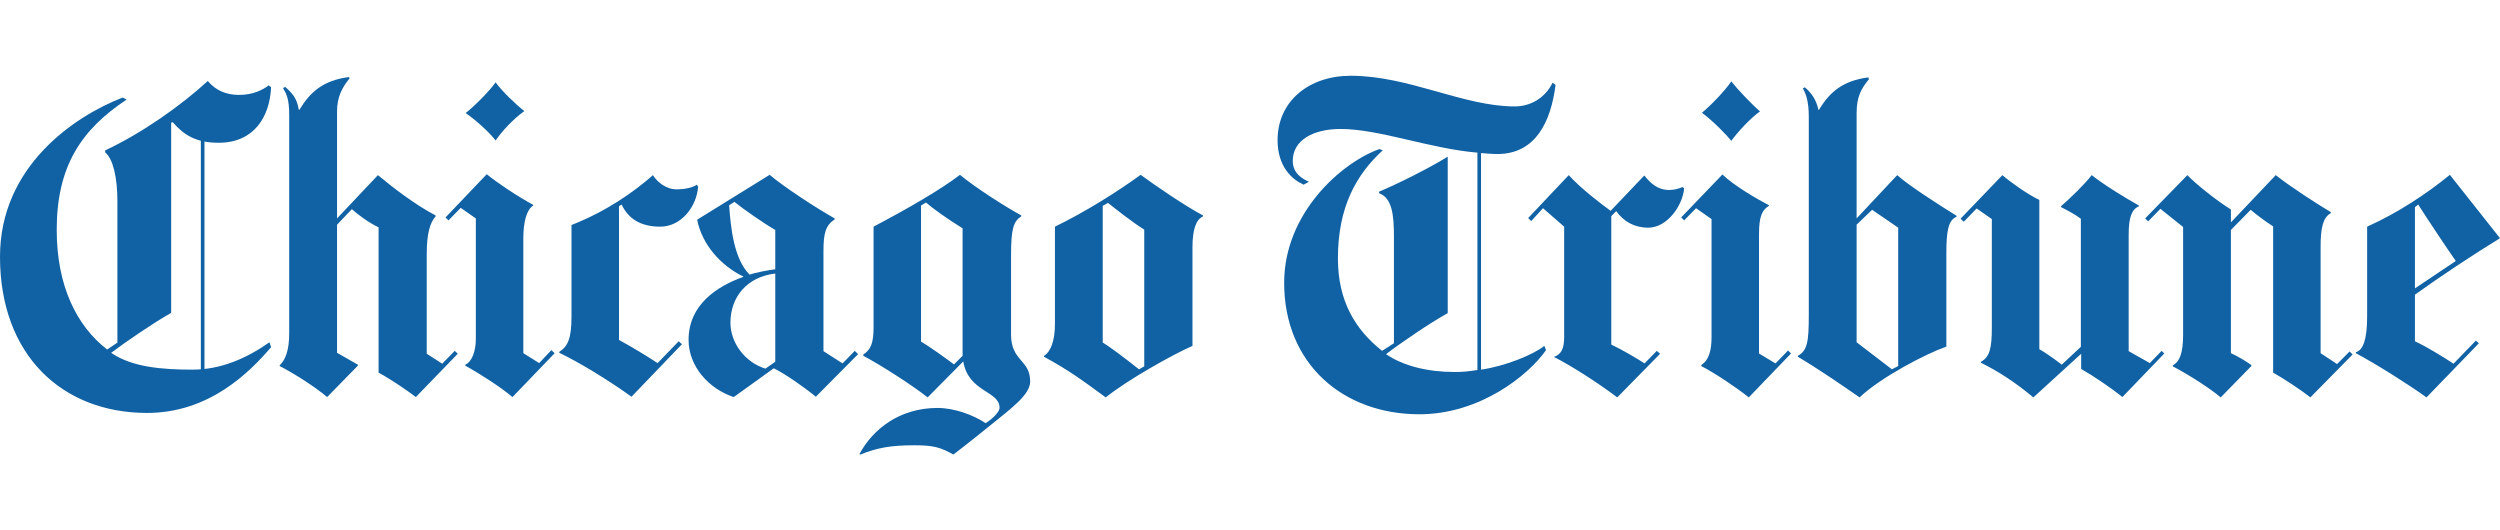 <svg width="462" height="98" fill="none" xmlns="http://www.w3.org/2000/svg"><path fill="#fff" d="M0 0h462v98H0z"/><g clip-path="url(#clip0_1401_114)" fill="#1162A5"><path d="M96.893 20.526c-1.973 1.416-4.085 3.646-5.3 5.43-1.384-1.742-3.743-3.827-5.542-5.063 1.775-1.391 4.47-4.157 5.542-5.676 1.07 1.507 3.682 4.062 5.3 5.309zm32.124 13.979c-.289 3.676-3.099 7.382-7.01 7.382-3.646 0-5.896-1.483-7.13-4.086l-.487.301v24.724c2.082 1.114 5.331 3.073 7.13 4.272l3.899-4.025.607.536-9.325 9.707c-4.134-2.994-9.838-6.46-13.346-8.116v-.187c1.649-1.024 2.257-2.627 2.257-6.526V41.58c6.396-2.494 11.456-6.044 15.054-9.213.704 1.163 2.322 2.621 4.386 2.621 1.715 0 3.056-.385 3.724-.855l.241.373zm-26.516 30.761l-7.798 8.111c-2.021-1.717-5.65-4.097-8.712-5.797v-.192c1.155-.483 1.944-2.375 1.944-4.755v-22.27l-2.798-1.953-2.257 2.314-.547-.542 7.617-7.99c1.817 1.5 5.505 3.989 8.592 5.67v.12c-1.251.754-1.829 3.176-1.829 5.978v21.306l2.924 1.832 2.256-2.392.608.56zm-17.911.109l-7.744 8.002c-1.583-1.23-4.76-3.374-6.883-4.513V42.007c-1.68-.765-3.971-2.44-4.934-3.356l-2.744 2.868V65.2l3.839 2.188v.192l-5.668 5.797c-2.154-1.832-5.872-4.224-8.778-5.73v-.127c1.035-.976 1.769-2.693 1.769-5.977V21.255c0-3.049-.548-3.965-1.156-5.001l.422-.181c1.341 1.163 2.178 2.145 2.503 4.206h.126c1.961-3.278 4.398-5.43 9.14-6.038l.12.247c-1.324 1.615-2.317 3.38-2.317 6.098v19.776l7.557-7.996c2.557 2.14 6.883 5.496 10.662 7.448v.175c-1.035 1.109-1.643 3.236-1.643 6.911v18.475l2.864 1.838 2.317-2.374.547.536zm-46.805 5.561h-.668V25.593h.668v45.343z"/><path d="M50.095 64.164C46.148 68.767 38.7 76.31 27.183 76.31 11.51 76.311 0 65.647 0 47.444c0-16.71 13.76-25.971 22.671-29.418l.734.368C15 23.973 10.481 30.727 10.481 42.495c0 10.383 3.719 17.776 9.326 22.097l1.89-1.284v-26c0-4.694-.85-7.99-2.257-9.142v-.38c6.89-3.223 14.019-8.296 18.959-12.816 1.522 1.784 3.411 2.567 5.788 2.567 2.587 0 4.326-.916 5.481-1.765l.427.361c-.228 5.309-3.044 10.25-9.687 10.25-4.145 0-6.401-1.398-8.471-3.784l-.307.06v35.16c-3.243 1.82-8.538 5.453-11.089 7.381 3.797 2.627 9.332 3.11 14.994 3.11 5.295 0 9.994-2.073 14.26-5.056l.3.91zM211.457 67.7V42.436c-2.057-1.277-5.379-3.874-6.696-4.941l-.975.548v25.266c1.414.831 4.146 2.928 6.709 4.94l.962-.547zm10.861-27.711c-1.228.554-1.95 2.26-1.95 5.748v18.18c-3.622 1.59-11.889 6.212-16.034 9.52-4.326-3.163-6.583-4.88-11.396-7.508v-.175c1.221-.74 2.016-2.753 2.016-5.923V41.887c5.541-2.682 11.57-6.472 15.842-9.581 2.743 2.013 8.17 5.736 11.522 7.508v.175zm-44.433 25.765v-23.56c-2.973-1.838-5.542-3.718-6.763-4.766l-.915.554v25.145c1.492.856 4.663 3.145 6.095 4.212l1.583-1.585zm12.49 4.755c0 2.38-3.381 4.88-7.003 7.803-4.741 3.85-7.19 5.688-7.19 5.688-2.353-1.332-3.706-1.711-7.19-1.711-4.398 0-6.889.458-9.994 1.711l-.186-.066c2.502-4.67 7.472-8.545 14.44-8.545 3.11 0 6.624 1.296 8.904 2.814.608-.385 2.558-1.813 2.558-2.868 0-3.121-5.746-2.826-6.703-8.544l-6.582 6.646c-2.894-2.29-8.761-6.038-11.889-7.683v-.247c1.347-.861 1.895-2.024 1.895-5.007V41.887c6.45-3.405 12.358-6.815 15.968-9.581 2.828 2.356 8.309 5.85 11.33 7.508v.175c-1.396.861-1.89 2.205-1.89 7.086v14.769c0 4.947 3.532 4.573 3.532 8.665zm-47.105-3.658V50.546c-5.301.633-8.285 4.398-8.285 9.105 0 3.585 2.557 7.254 6.462 8.472l1.823-1.272zm0-17.089v-7.267c-2.172-1.253-5.89-3.844-7.551-5.188l-.975.615c.301 4.302.897 9.93 3.773 12.823 1.047-.362 3.502-.838 4.753-.983zm15.301 15.685l-7.804 7.87c-1.901-1.585-5.62-4.206-7.738-5.243h-.06c-2.653 1.886-4.795 3.483-7.376 5.303-4.627-1.524-8.345-5.694-8.345-10.551 0-6.544 5.264-9.912 10.114-11.66V51.1c-4.176-2.025-7.593-5.863-8.532-10.497l13.405-8.297c2.63 2.248 8.658 6.17 12.01 8.056v.181c-1.649 1.103-2.07 2.453-2.07 5.923v18.427l3.532 2.266 2.256-2.32.608.608zm276.191.06l-7.803 7.93c-1.956-1.543-5.121-3.585-6.883-4.573V41.826c-1.3-.789-3.304-2.32-4.146-3.055l-3.658 3.724v22.771c1.197.518 2.924 1.573 3.778 2.194v.186l-5.661 5.791c-2.064-1.73-5.734-4.08-8.845-5.736v-.181c1.282-.73 1.895-2.254 1.895-5.743v-19.83l-4.199-3.356-2.263 2.32-.553-.549 7.803-7.996c1.366 1.458 5.265 4.634 8.045 6.345v2.386l8.285-8.73c2.87 2.259 7.497 5.223 10.18 6.838v.187c-1.462.79-1.889 2.742-1.889 6.219v19.655l3.044 2.013 2.317-2.326.553.554zm-34.801-.181l-7.743 8.05c-2.082-1.705-5.566-4.043-7.617-5.187v-2.814l-8.833 8.062c-3.538-2.928-6.522-4.826-9.687-6.4v-.186c1.631-.886 2.01-2.507 2.01-6.351V40.489l-2.804-1.965-2.377 2.447-.607-.548 7.737-8.057c1.492 1.29 4.717 3.592 6.829 4.58V64.53c.909.512 2.672 1.705 4.14 2.856l3.532-3.29s-.006-17.33 0-23.674c-.957-.748-2.768-1.712-3.659-2.14v-.18c1.535-1.302 4.375-4.056 5.668-5.737 2.16 1.742 6.504 4.387 8.724 5.616v.12c-1.353.627-1.895 2.08-1.895 5.243v21.548l3.905 2.205 2.19-2.26.487.489zm-74.709-44.74c-1.799 1.254-4.217 3.93-5.307 5.436-.86-1.061-3.104-3.435-5.421-5.189 1.547-1.259 4.218-4.013 5.421-5.79 1.228 1.56 3.839 4.296 5.307 5.543zm5.728 44.74l-7.804 8.111c-2.328-1.868-6.233-4.465-8.778-5.79v-.187c1.342-.862 1.895-2.567 1.895-5.128V40.489l-2.864-2.013-2.196 2.248-.553-.542 7.623-7.936c2.136 2.06 6.372 4.531 8.592 5.676v.12c-1.252.747-1.829 1.947-1.829 5.194v22.09l3.044 1.832 2.323-2.386.547.554zM311.233 34.8c-.276 3.176-3.11 7.274-6.642 7.274-2.581 0-4.567-1.163-5.909-3.061l-.914.921v23.742c2.148 1.018 4.958 2.705 6.149 3.482l2.256-2.32.614.537-7.918 8.062c-3.676-2.784-8.67-5.947-11.642-7.442v-.066c1.299-.464 1.829-1.53 1.829-3.646V41.887l-3.905-3.41-2.19 2.373-.554-.554 7.497-7.93c2.238 2.47 5.993 5.333 7.744 6.592l6.215-6.526c1.167 1.44 2.443 2.676 4.633 2.676.848 0 1.763-.241 2.437-.542l.3.235z"/><path d="M287.467 15.699c-.866 6.755-3.64 12.768-10.788 12.768-.848 0-2.437-.126-2.984-.186v40.028c4.326-.609 9.608-2.712 11.702-4.393l.307.79c-3.267 4.688-12.262 11.852-23.405 11.852-14.085 0-24.987-9.291-24.987-24.301 0-12.925 10.655-22.247 17.61-24.711l.608.24c-4.855 4.43-8.285 10.461-8.285 19.963 0 7.924 3.231 13.179 8.165 17.09l2.19-1.405V43.78c0-4.146-.349-7.189-2.738-8.063v-.301c3.183-1.32 9.062-4.224 12.678-6.465v28.917c-3.219 1.771-8.646 5.47-11.396 7.58 3.171 2.2 7.798 3.296 12.611 3.296 1.655 0 2.419-.084 4.272-.368V28.208c-8.773-.729-18.123-4.374-25.294-4.374-5.036 0-8.833 2.06-8.833 5.905 0 2.326 1.823 3.326 2.984 3.85l-.974.543c-2.142-.97-4.814-3.303-4.814-8.238 0-7.182 5.77-11.894 13.526-11.894 10.728 0 20.818 5.67 30.288 5.67 2.924 0 5.632-1.549 7.009-4.393l.548.422zM453.83 48.232c-1.252-1.778-5.199-7.665-6.944-10.43l-.607.481v15.01l7.551-5.061zM462 44.02c-5.078 3.115-11.119 7.116-15.721 10.436v8.617c2.033.91 5.529 3.073 7.129 4.14l4.14-4.273.547.495-9.68 10.002c-3.009-2.175-8.893-5.93-13.051-8.17v-.182c1.336-.38 2.082-2.325 2.082-6.598v-16.6c5.722-2.567 11.023-6.098 15.289-9.581L462 44.02zM350.787 67.646V42.074l-4.82-3.303-2.864 2.748v21.735l6.522 4.995 1.162-.603zm10.782-27.591c-1.493.62-1.884 2.5-1.884 6.845v17.15c-3.784 1.325-12.135 5.67-16.034 9.387-2.936-2.049-7.617-5.26-11.402-7.508v-.175c1.769-.982 2.016-2.627 2.016-7.58V21.562c0-2.742-.488-4.146-1.101-5.242l.373-.187c1.281 1.097 2.136 2.38 2.497 4.146h.126c1.961-3.272 4.404-5.375 9.133-5.978l.066.362c-1.317 1.627-2.256 3.073-2.256 6.23v19.47l7.497-7.997c2.256 2.025 8.062 5.706 10.969 7.508v.18z"/></g><defs><clipPath id="clip0_1401_114"><path fill="#fff" transform="translate(0 14)" d="M0 0h462v70H0z"/></clipPath></defs></svg>